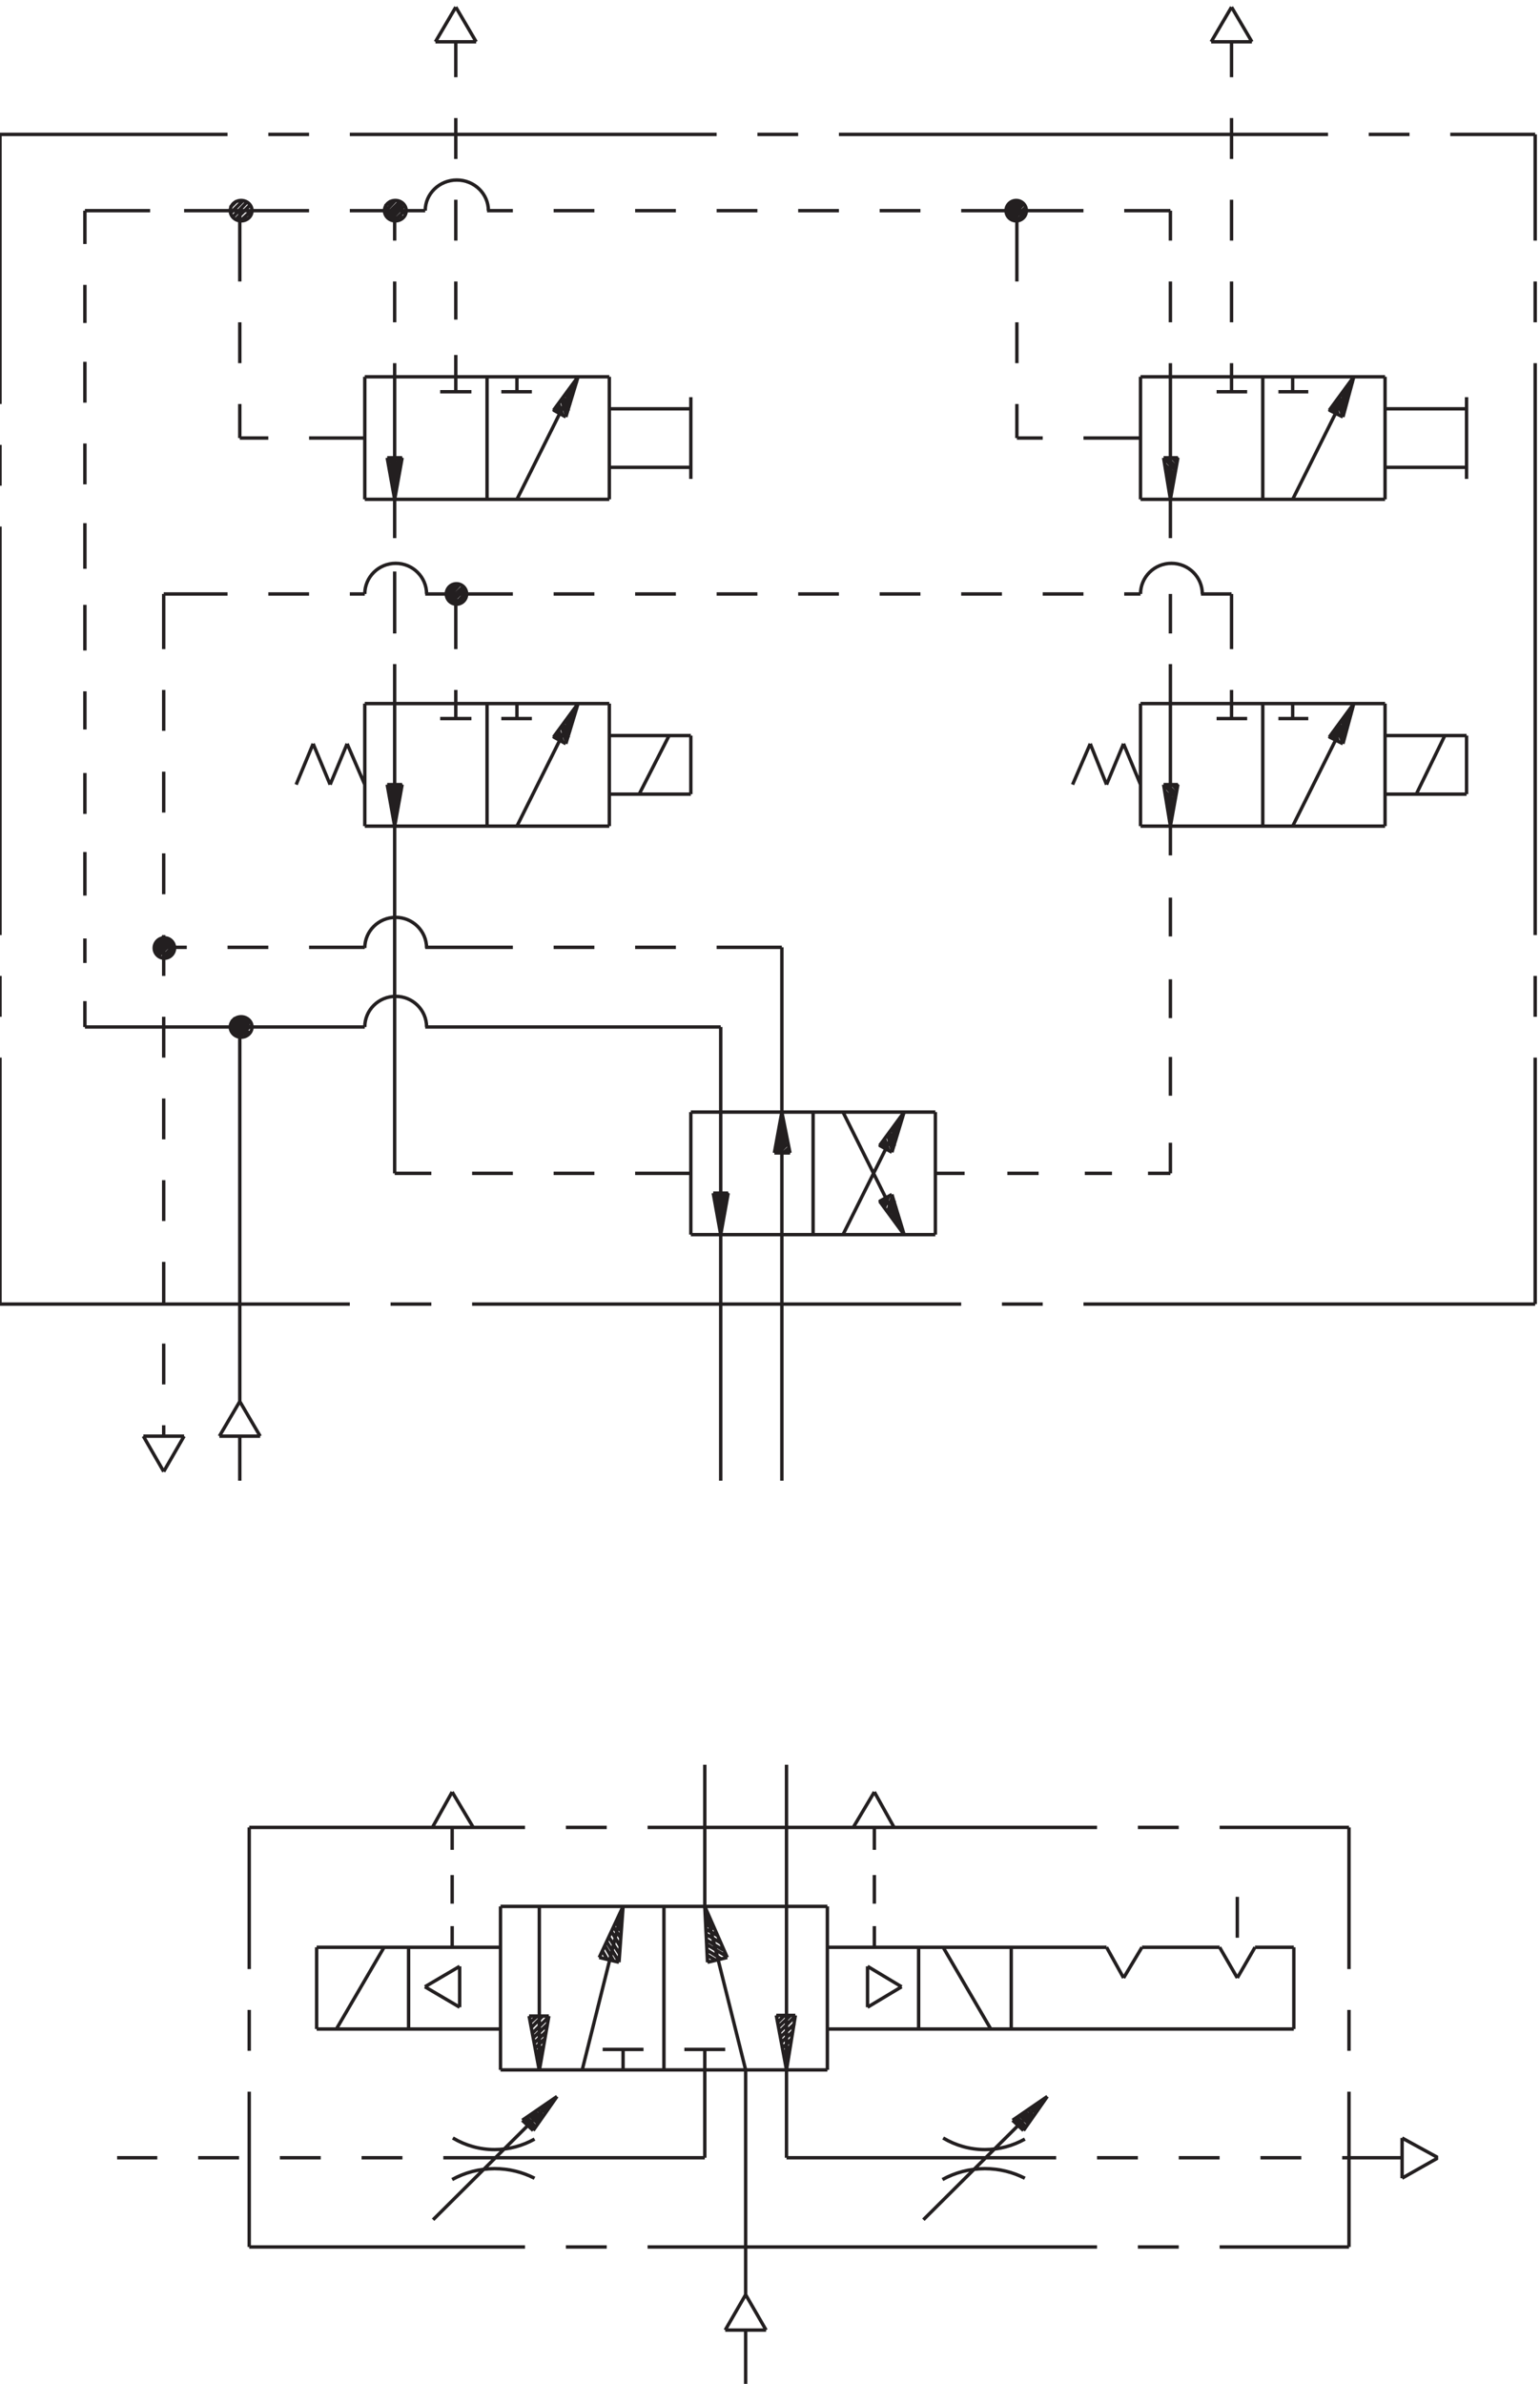<svg xmlns="http://www.w3.org/2000/svg" xml:space="preserve" width="451.17" height="698.2"><defs><clipPath id="a" clipPathUnits="userSpaceOnUse"><path d="M0 5237h3390V1989.5H0Z" clip-rule="evenodd"/></clipPath><clipPath id="b" clipPathUnits="userSpaceOnUse"><path d="M258 1364h2910V.5H258Z" clip-rule="evenodd"/></clipPath></defs><g clip-path="url(#a)" transform="matrix(.133 0 0 -.133 0 698.267)"><path d="M2580.7 3430.45v-1.5m-3 13.48 6-4.49m-7.49 16.47 8.98-7.49m-11.98 20.97 13.48-11.98m-14.98 23.97 16.48-16.48m-17.98 28.46 19.47-19.47m-20.96 31.45 22.46-22.47m-23.96 35.95 25.46-26.96m-19.47 28.46 20.97-20.97m-8.99 20.97 10.49-11.98m-1.5 11.98 3-3m387.92 178.24-1.5 1.5m-1.49-13.48-1.5 5.99m-1.5-17.97-5.99 11.98m1.5-23.97-5.99 16.48m1.5-28.46-6 20.97m3-32.95-8.98 26.96m5.98-38.94-11.98 31.45m8.99-43.44-13.48 35.95m2.99-32.95-7.48 26.96m0-22.47-6 14.98m-4.49-10.48-1.5 2.99m-350.48 524.23v-1.5m-3 13.48 6-4.49m-7.49 16.47 8.98-7.49m-11.98 20.97 13.48-11.98m-14.98 23.97 16.48-16.48m-17.98 28.46 19.47-19.47m-20.96 31.45 22.46-22.47m-23.96 35.95 25.46-26.96m-19.47 28.46 20.97-20.97m-8.99 20.97 10.49-11.98m-1.5 11.98 3-3M2985.1 4413l-1.5 1.5m-1.49-13.48-1.5 5.99m-1.5-17.97-5.99 11.98m1.5-23.97-5.99 16.48m1.5-28.46-6 20.97m3-32.95-8.98 26.96m5.98-38.94-11.98 31.45m8.99-43.44-13.48 35.95m2.99-32.95-7.48 26.96m0-22.47-6 14.98m-4.49-10.48-1.5 2.99M868.721 3430.45l1.498-1.5m-2.997 13.48 4.495-4.49m-5.993 16.47 7.492-7.49m-10.485 20.97 13.477-11.98m-14.975 23.97 16.474-16.48m-17.972 28.46 19.47-19.47m-20.968 31.45 20.968-22.47m-25.463 35.95 26.961-26.96m-17.972 28.46 19.471-20.97m-8.986 20.97 10.484-11.98m0 11.98 1.498-3m389.422 178.24v1.5m-2.99-13.48-3 5.99m-1.49-17.97-4.5 11.98m0-23.97-4.49 16.48m1.49-28.46-5.99 20.97m3-32.95-8.99 26.96m5.99-38.94-11.98 31.45m7.49-43.44-10.48 35.95m1.49-32.95-8.98 26.96m0-22.47-4.5 14.98m-4.49-10.48-1.5 2.99m-351.979 524.23 1.498-1.5m-2.997 13.48 4.495-4.49m-5.993 16.47 7.492-7.49m-10.485 20.97 13.477-11.98m-14.975 23.97 16.474-16.48m-17.972 28.46 19.47-19.47m-20.968 31.45 20.968-22.47m-25.463 35.95 26.961-26.96m-17.972 28.46 19.471-20.97m-8.986 20.97 10.484-11.98m0 11.98 1.498-3M1274.62 4413v1.5m-2.99-13.48-3 5.99m-1.49-17.97-4.5 11.98m0-23.97-4.49 16.48m1.49-28.46-5.99 20.97m3-32.95-8.99 26.96m5.99-38.94-11.98 31.45m7.49-43.44-10.48 35.95m1.49-32.95-8.98 26.96m0-22.47-4.5 14.98m-4.49-10.48-1.5 2.99m366.96-1812.33 1.5-1.5m-3 13.48 4.5-4.49m-5.99 16.48 7.48-7.49m-10.48 20.97 13.48-11.99m-14.98 23.97 16.48-16.48m-17.97 28.46 19.47-19.47m-20.97 31.45 20.97-22.46m-25.47 35.94 26.96-26.96m-17.97 28.46 19.47-20.97m-8.98 20.97 10.48-11.98m0 11.98 1.5-2.99m389.42 178.23v1.5m-2.99-13.48-3 5.99m-1.5-17.97-4.49 11.98m0-23.96-4.49 16.47m1.5-28.46-5.99 20.97m2.99-32.95-8.99 26.96m6-38.94-11.99 31.45m7.49-43.43-10.48 35.94m1.5-32.95-8.99 26.96m0-22.46-4.5 14.97m-4.49-10.48-1.5 2.99m302.56 2032.51 20.97 22.47m-31.46-20.97 31.46 29.96m-35.95-25.47 29.96 31.46m-35.95-26.96 31.45 31.45m-34.45-23.97 26.96 26.97m-26.96-16.48 16.48 14.98m-1222.2-885.2 13.48 13.48m-22.47-14.98 23.97 25.47m-32.955-22.47 29.955 29.95m-35.944-25.46 32.954 31.46m-35.951-25.47 28.461 29.96m-29.959-20.97 20.969 22.47m-122.818 802.81 5.989 6m-19.47-10.49 25.463 23.97m-32.951-20.97 28.456 28.46m-35.947-25.47 32.951 31.46m-35.944-25.47 29.954 29.96m-32.951-22.47 23.965 25.47m-22.466-11.99 11.982 10.49M366.958 3138.38l16.478 16.47m-25.463-16.47 25.463 26.96m-34.449-23.97 31.452 31.46m-37.446-26.96 32.955 32.95m-35.947-25.46 28.456 28.45m-28.456-19.47 19.47 20.97m1364.489-387.93v1.5m-1.5-13.48 3 4.49m-4.5-16.47 6 7.49m-10.49-19.47 11.99 11.98m-13.49-25.46 14.98 16.47m-17.97-28.46 19.47 19.47m-20.97-31.45 22.47 22.47m-25.46-34.45 26.95 26.96m-17.97-28.46 19.47 19.47m-8.98-19.47 11.98 10.49m0-10.49 1.5 1.5m1043.96 717.44h-269.6m269.6 0v269.61m0 0H3054m0 0v-269.61m-473.3-696.47v-67.4m16.48 855.24h-31.46m14.98-91.37 16.48 91.37m-16.48-91.37-14.98 91.37m284.58 145.28v32.96m-31.45-32.96h65.9m-369.95-236.65v269.61m0 0h269.6m269.6-269.61h-269.6m-68.9 389.43v121.32m34.45-274.1h-67.4m167.75-236.65 134.8 269.61m-53.92-73.4 29.96-14.97m23.96 88.37-53.92-73.4m53.92 73.4-23.96-88.37m272.6-110.84H3054m179.74 128.81H3054m179.74-128.81v128.81m-868.72-107.84 38.94 89.87m0 0 35.95-89.87m0 0 37.44 89.87m0 0 37.45-89.87m269.6 627.57h-269.6m269.6 0V4416m0 0H3054m0 0v-269.61m-473.3 299.56v-384.93m16.48 176.74h-31.46m14.98-91.37 16.48 91.37m-16.48-91.37-14.98 91.37m284.58 145.29V4416m-31.45-32.95h65.9m-369.95-236.66V4416m0 0h269.6m269.6-269.61h-269.6m-68.9 928.64v77.88m34.45-769.86h-67.4m167.75-236.66L2985.1 4416m-53.92-73.4 29.96-14.97m23.96 88.37-53.92-73.4m53.92 73.4-23.96-88.37m272.6-110.84H3054m179.74 128.81H3054m179.74-154.27v179.73m-2159.82-943.61H804.317m269.603 0v269.61m0 0h269.6m0 0v-269.61m-473.301 356.48V2663.58m16.474 855.24h-32.951m16.477-91.37 16.474 91.37m-16.474-91.37-16.477 91.37m286.078 145.28v32.96m-34.45-32.96h67.4m-368.453-236.65v269.61m0 0h269.603m269.6-269.61h-269.6m-68.9 389.43v121.32m34.45-274.1h-68.9m169.25-236.65 134.8 269.61m-53.92-73.4 26.96-14.97m26.96 88.37-53.92-73.4m53.92 73.4-26.96-88.37m275.6-110.84h-179.74m179.74 128.81h-179.74m179.74-128.81v128.81m-870.22-107.84 37.442 89.87m0 0 37.445-89.87m0 0 37.446 89.87m0 0 38.944-89.87m269.603 627.57H804.317m269.603 0V4416m0 0h269.6m0 0v-269.61m1045.46 134.81h125.82m-272.6 344.49v155.77M681.496 4281.2h122.821M528.72 4625.69v155.77M937.619 2985.6h651.541m-188.72-322.02h122.82m-994.54-501.76v823.78m341.499 1460.35v-384.93m16.474 176.74h-32.951m16.477-91.37 16.474 91.37m-16.474-91.37-16.477 91.37m286.078 145.29V4416m-34.45-32.95h67.4m-368.453-236.66V4416m0 0h269.603m269.6-269.61h-269.6m-68.9 928.64v77.88m34.45-769.86h-68.9m169.25-236.66 134.8 269.61m-53.92-73.4 26.96-14.97m26.96 88.37-53.92-73.4m53.92 73.4-26.96-88.37m275.6-110.84h-179.74m179.74 128.81h-179.74m179.74-154.27v179.73m269.6-1842.28h-269.6m269.6 0v269.6m0 0h269.6m0 0v-269.6m-473.3 456.82v-999.03m16.47 633.57h-32.95m16.48-91.36 16.47 91.36m-16.47-91.36-16.48 91.36m-49.42-91.36v269.6m0 0h269.6m269.6-269.6h-269.6m-68.9 479.29v152.77m134.8-632.06 134.8 269.6m-53.92-73.39 26.96-14.98m26.96 88.37-53.92-73.39m53.92 73.39-26.96-88.37m512.25 2071.45h101.85m67.4-843.26h67.4m-1135.33-777.36h143.79m807.31-497.26h49.43M360.969 3816.88v121.32m-173.744 769.87v73.39m3010.565 167.75h187.23m0-2031.01V2376m-2613.657 0H0m0 1980.08v593.13m1005.02-566.16v80.88m0 77.88v83.88m0 89.87v89.86m0 89.87v89.87m1710.48-602.11v62.9m0 89.87v89.87m0 89.87v89.86m0 89.87v89.87m-473.3-703.96h56.91m-1770.39 0h62.909m1650.571 0v74.88m0 89.87v89.87m-1713.48-89.87v89.87m0-254.62v74.88m1734.45 425.38c0-12.41-10.06-22.47-22.47-22.47-12.41 0-22.47 10.06-22.47 22.47 0 12.41 10.06 22.47 22.47 22.47 12.41 0 22.47-10.06 22.47-22.47zm-1707.488 0c0-12.41-10.731-22.47-23.965-22.47-13.235 0-23.965 10.06-23.965 22.47 0 12.41 10.73 22.47 23.965 22.47 13.234 0 23.965-10.06 23.965-22.47zM2580.7 4625.69v-89.87m-1710.481 89.87v-89.87M2580.7 4781.46v-65.9m-1710.481 65.9v-65.9m1249.161 65.9h269.6m-449.34 0h89.87m-269.6 0h89.86m-269.6 0h89.87m-269.6 0h89.86m-269.6 0h89.87m-236.65 0h56.91m-724.928 0h275.594M2715.5 3664.1v62.91m-236.65 211.19h35.95m-215.69 0h89.87m-269.6 0h89.87m-269.61 0h89.87m-269.6 0h89.86m-269.6 0h89.87m-269.6 0h89.86m-269.6 0h89.87m413.39-1951.63v1174.27m134.8-362.46 134.8-269.6m-53.92 73.39 26.96 14.98M530.218 4758.99l22.467 20.97m-32.951-17.97 29.958 29.95m-37.445-25.46 31.452 32.95m-35.947-23.96 28.46 28.46m-28.46-14.98 13.48 13.48m416.387-864.23h193.211m-359.467 0h32.954m-212.688 0h89.867m-320.527 0h140.793m-140.793-301.06v89.87m0-269.6v89.87M1005.02 5229.3l-44.934-76.39m44.934 76.39 44.93-76.39m-89.864 0h89.864m1665.55 76.39-44.93-76.39m44.93 76.39 44.94-76.39m-89.87 0h89.87M528.72 2161.82l-44.933-76.39m44.933 76.39 44.933-76.39m-89.866 0h89.866m-212.684-77.89 44.933 77.89m-44.933-77.89-44.933 77.89m89.866 0h-89.866m44.933 1192.24v89.87m0-269.6v89.87m0-269.61v89.87m0-269.6v89.86m0-269.6v89.87m0-269.6v89.86m0-269.6v89.87m0-203.7v23.96m0 1051.45h50.923m89.87 0h89.867m89.867 0h122.821m65.902-497.26H951.1m-13.481 497.26h193.211m-89.86-497.26h89.86m89.87 497.26h89.87m-89.87-497.26h89.87m89.87 497.26h89.86m233.66-362.46v119.82m-718.94 745.9v62.91M2580.7 3938.2v-86.87m-1710.481 136.3v-136.3m1710.481-67.4v-420.88m0-92.87v-85.37m0-94.36v-85.38m0-85.37v-85.37m-518.24-170.75h64.41m94.36 0h68.9m101.85 0h59.91M771.363 4781.46h166.256m-750.394 0h143.786m-143.786-247.14v83.88m0-259.12v89.87m0-269.6v89.86m0-275.59v100.35m0-280.09v100.36m0-274.1v83.88m0-269.61v89.87m0-269.6v95.86m0-244.14v53.92m0-194.72v56.92m889.685 1738.94c0 37.22-31.18 67.4-69.64 67.4-38.468 0-69.651-30.18-69.651-67.4m2.997-843.26c0 37.23-30.514 67.4-68.151 67.4-37.638 0-68.148-30.17-68.148-67.4m136.299-778.85c0 37.22-30.514 67.4-68.151 67.4-37.638 0-68.148-30.18-68.148-67.4m136.299-173.75c0 37.23-30.514 67.4-68.151 67.4-37.638 0-68.148-30.17-68.148-67.4M2651.1 3938.2c0 37.23-30.52 67.4-68.16 67.4-37.63 0-68.14-30.17-68.14-67.4M187.225 2985.6h617.092m91.365 1795.86c0-12.41-10.73-22.47-23.965-22.47-13.238 0-23.965 10.06-23.965 22.47 0 12.41 10.727 22.47 23.965 22.47 13.235 0 23.965-10.06 23.965-22.47zm133.298-843.26c0-12.41-10.05-22.47-22.46-22.47-12.411 0-22.469 10.06-22.469 22.47 0 12.41 10.058 22.47 22.469 22.47 12.41 0 22.46-10.06 22.46-22.47zm-644.046-778.85c0-12.41-10.058-22.47-22.467-22.47-12.408 0-22.466 10.06-22.466 22.47 0 12.4 10.058 22.46 22.466 22.46 12.409 0 22.467-10.06 22.467-22.46zm170.748-173.75c0-12.4-10.731-22.46-23.965-22.46-13.235 0-23.965 10.06-23.965 22.46 0 12.41 10.73 22.47 23.965 22.47 13.234 0 23.965-10.06 23.965-22.47zm1186.258-277.09h-34.45m16.47 89.87 17.98-89.87m-17.98 89.87-16.47-89.87M528.72 1986.57v98.86M0 4949.21h501.762m89.867 0h89.867m89.867 0h808.807m89.87 0h89.87m89.86 0h1078.42m89.86 0h89.87m277.1 0v-233.65m0-89.87v-89.87m0-89.87V3187.81M0 3008.07v89.87m3385.02 0v-89.87m-2845.816-41.94 10.488 10.49m-22.47-13.48 25.463 25.46m-32.951-22.47 29.958 29.96m-35.947-25.46 31.452 31.45m-35.947-25.46 29.954 29.95m-32.951-22.46 23.965 23.96m-19.47-10.48 7.488 7.48m1475.324-473.3v-1.5m-2.99 13.48-3-5.99m-1.5 17.98-4.49-10.49m0 22.47-4.49-16.48m1.5 28.46-5.99-20.97m2.99 32.95-8.99-25.46m6 37.45-11.99-31.46m7.49 43.44-10.48-35.95m1.5 32.95-8.99-25.46m0 20.97-4.5-14.98m-4.49 10.49-1.5-3M0 2376v542.2M951.1 2376h-89.867m1258.147 0H1040.97m1258.14 0h-89.86m1175.77 0h-996.04M0 3187.81v898.67m0 89.87v89.87m1993.56-1737.44-53.92 73.39m53.92-73.39-26.96 88.37m-557.18 880.7 65.91 128.81m1647.57-128.81 62.91 128.81" style="fill:none;stroke:#231f20;stroke-width:7.5;stroke-linecap:butt;stroke-linejoin:miter;stroke-miterlimit:10;stroke-dasharray:none;stroke-opacity:1" transform="scale(.999 1.001)"/></g><g clip-path="url(#b)" transform="matrix(.133 0 0 -.133 0 698.267)"><path d="m1732.5 695-1.5-1.5m3 18-4.5-6m7.5 22.5-9-10.5m13.5 27L1725 728m19.5 33-21-21m24 37.5-27-25.5m30 42-33-31.5m34.5 48-36-36m25.5 37.5-27-25.5M1728 812l-15-15m1.5 15-3-3m-339 238.5-1.5 1.5m0-18-4.5 7.5m3-24-9 13.5m7.5-30-12 19.5m12-36-16.5 25.5m15-43.5-19.5 33m18-49.5-24 37.5m22.5-54-27 43.5m15-42-18 31.5m4.5-28.5-10.5 18m-3-15-3 4.5m231 105v1.5m6-16.5-6 4.5m15-19.5-15 7.5m19.5-22.5-19.5 12m28.5-27-27 15m34.5-31.5-33 19.5M1593 956l-37.5 22.5M1602 941l-45 27m31.5-31.5L1557 956m19.5-22.5-18 10.5m6-13.5-6 1.5M1188 693.5h-1.5m4.5 16.5-6-6m7.5 22.5-9-10.5m12 27-16.5-15m19.5 31.5-21-21M1203 776l-27-25.5m30 42-31.5-30M1209 809l-36-36m22.5 37.5L1170 785m13.5 25.5-15-13.5m1.5 13.5-3-3M1155 584l19.5-22.5m-15 27 19.5-21m-12 24 18-18m-12 22.5 16.5-16.5m-12 21 15-15M1185 605l10.5-13.5m-4.5 18 10.5-12m-6 15 10.5-9m-3 13.5 6-7.5m0 12 3-6m1.5 10.5 3-4.5m4.5 9 1.5-3M2235 584l19.5-22.5m-15 27 19.5-21m-12 24 18-18m-12 22.5 16.5-16.5m-12 21 15-15M2265 605l10.5-13.5m-4.5 18 10.5-12m-6 15 10.5-9m-3 13.5 6-7.5m0 12 3-6m1.5 10.5 3-4.5m4.5 9 1.5-3m-705 109.5h-90m45 0v-45m-450 360h360m-360-360h360m0 0v360m-360-360v360M1710 812h42m-19.5-120L1710 812m22.5-120 19.5 120m-432 127.5 43.5-10.5m9 123L1320 939.5m52.5 112.5-9-123m9 123-90-360m270 672v-312m180 0V692m-270 360h360m-360-360h360m-180-495v495m-90 0V498.5m180 193.5V498.5m-174 430.5 43.5 10.5m-49.5 112.5 6-123m-6 123 49.5-112.5m-49.5 112.5 90-360m-477 118.5h43.5m-21-120-22.5 120m22.5-120 21 120m-21 240v-360m139.5 46.5h90m-45 0v-45m360 672v-312m90 0V692M936 875l76.5-45M936 875l76.5 45m0-90v90m-315 42h405m-405-180h405M900 962V782M697.5 962V782m43.5 0 105 180m150 214.5v49.5m0-168v63m0-159v46.5m0 295.5-43.5-78m43.5 78 46.5-78m-90 0h90M1986 875l-75-45m75 45-75 45m0-90v90m316.5 42h-405m405-180h-405m201 180V782m204 180V782m-45 0-105 180M1926 1176.5v49.5m0-168v63m0-159v46.5m0 295.5 43.5-78m-43.5 78-46.5-78m90 0h-90M954 362l273 271.5m-52.5-75-24 22.5m76.5 52.5-52.5-75m52.5 75-76.5-52.5m27-127.656c-26.4 13.523-56.34 21.156-88.08 21.156-33.89 0-65.74-8.707-93.42-24m1.5 91.5c27.31-16.254 58.69-25.5 92.07-25.5 31.71 0 61.61 8.344 87.93 23.105m-201-41.105h576M2034 362l273 271.5m-52.5-75-24 22.5m76.5 52.5-52.5-75m52.5 75-76.5-52.5m27-127.656c-26.4 13.523-56.34 21.156-88.08 21.156-33.89 0-65.74-8.707-93.42-24m1.5 91.5c27.31-16.254 58.69-25.5 92.07-25.5 31.71 0 61.61 8.344 87.93 23.105m699-41.105h132m-651 463.5h-210M2850 782h-622.5M2850 962V782m-124.5 291v-90m-210-21-40.5-67.5m289.5 67.5-39-67.5m-39 67.5 39-67.5m-288 67.5 37.5-67.5m211.5 67.5h-171m334.5 0h-85.5m-78 264h285m-285-924h285m0 612v312M549 914v312M1642.5 197l-45-78m45 78 45-78m-90 0h90M3168 498.5l-79.5 43.5m79.5-43.5-79.5-45m0 88.5v-88.5M1642.5.5V119M549 1226h607.5M549 302h607.5m90 924h90m-90-924h90m90 924h990m-990-924h990m90 924h90m-90-924h90m375 432v90M549 734v90m0-522v342m2422.5-342v342m-2175-145.5h90m-270 0h90m-270 0h90m-268.5 0h88.5m1386 0h594m90 0h90m90 0h90m90 0h90" style="fill:none;stroke:#231f20;stroke-width:7.5;stroke-linecap:butt;stroke-linejoin:miter;stroke-miterlimit:10;stroke-dasharray:none;stroke-opacity:1"/></g></svg>
